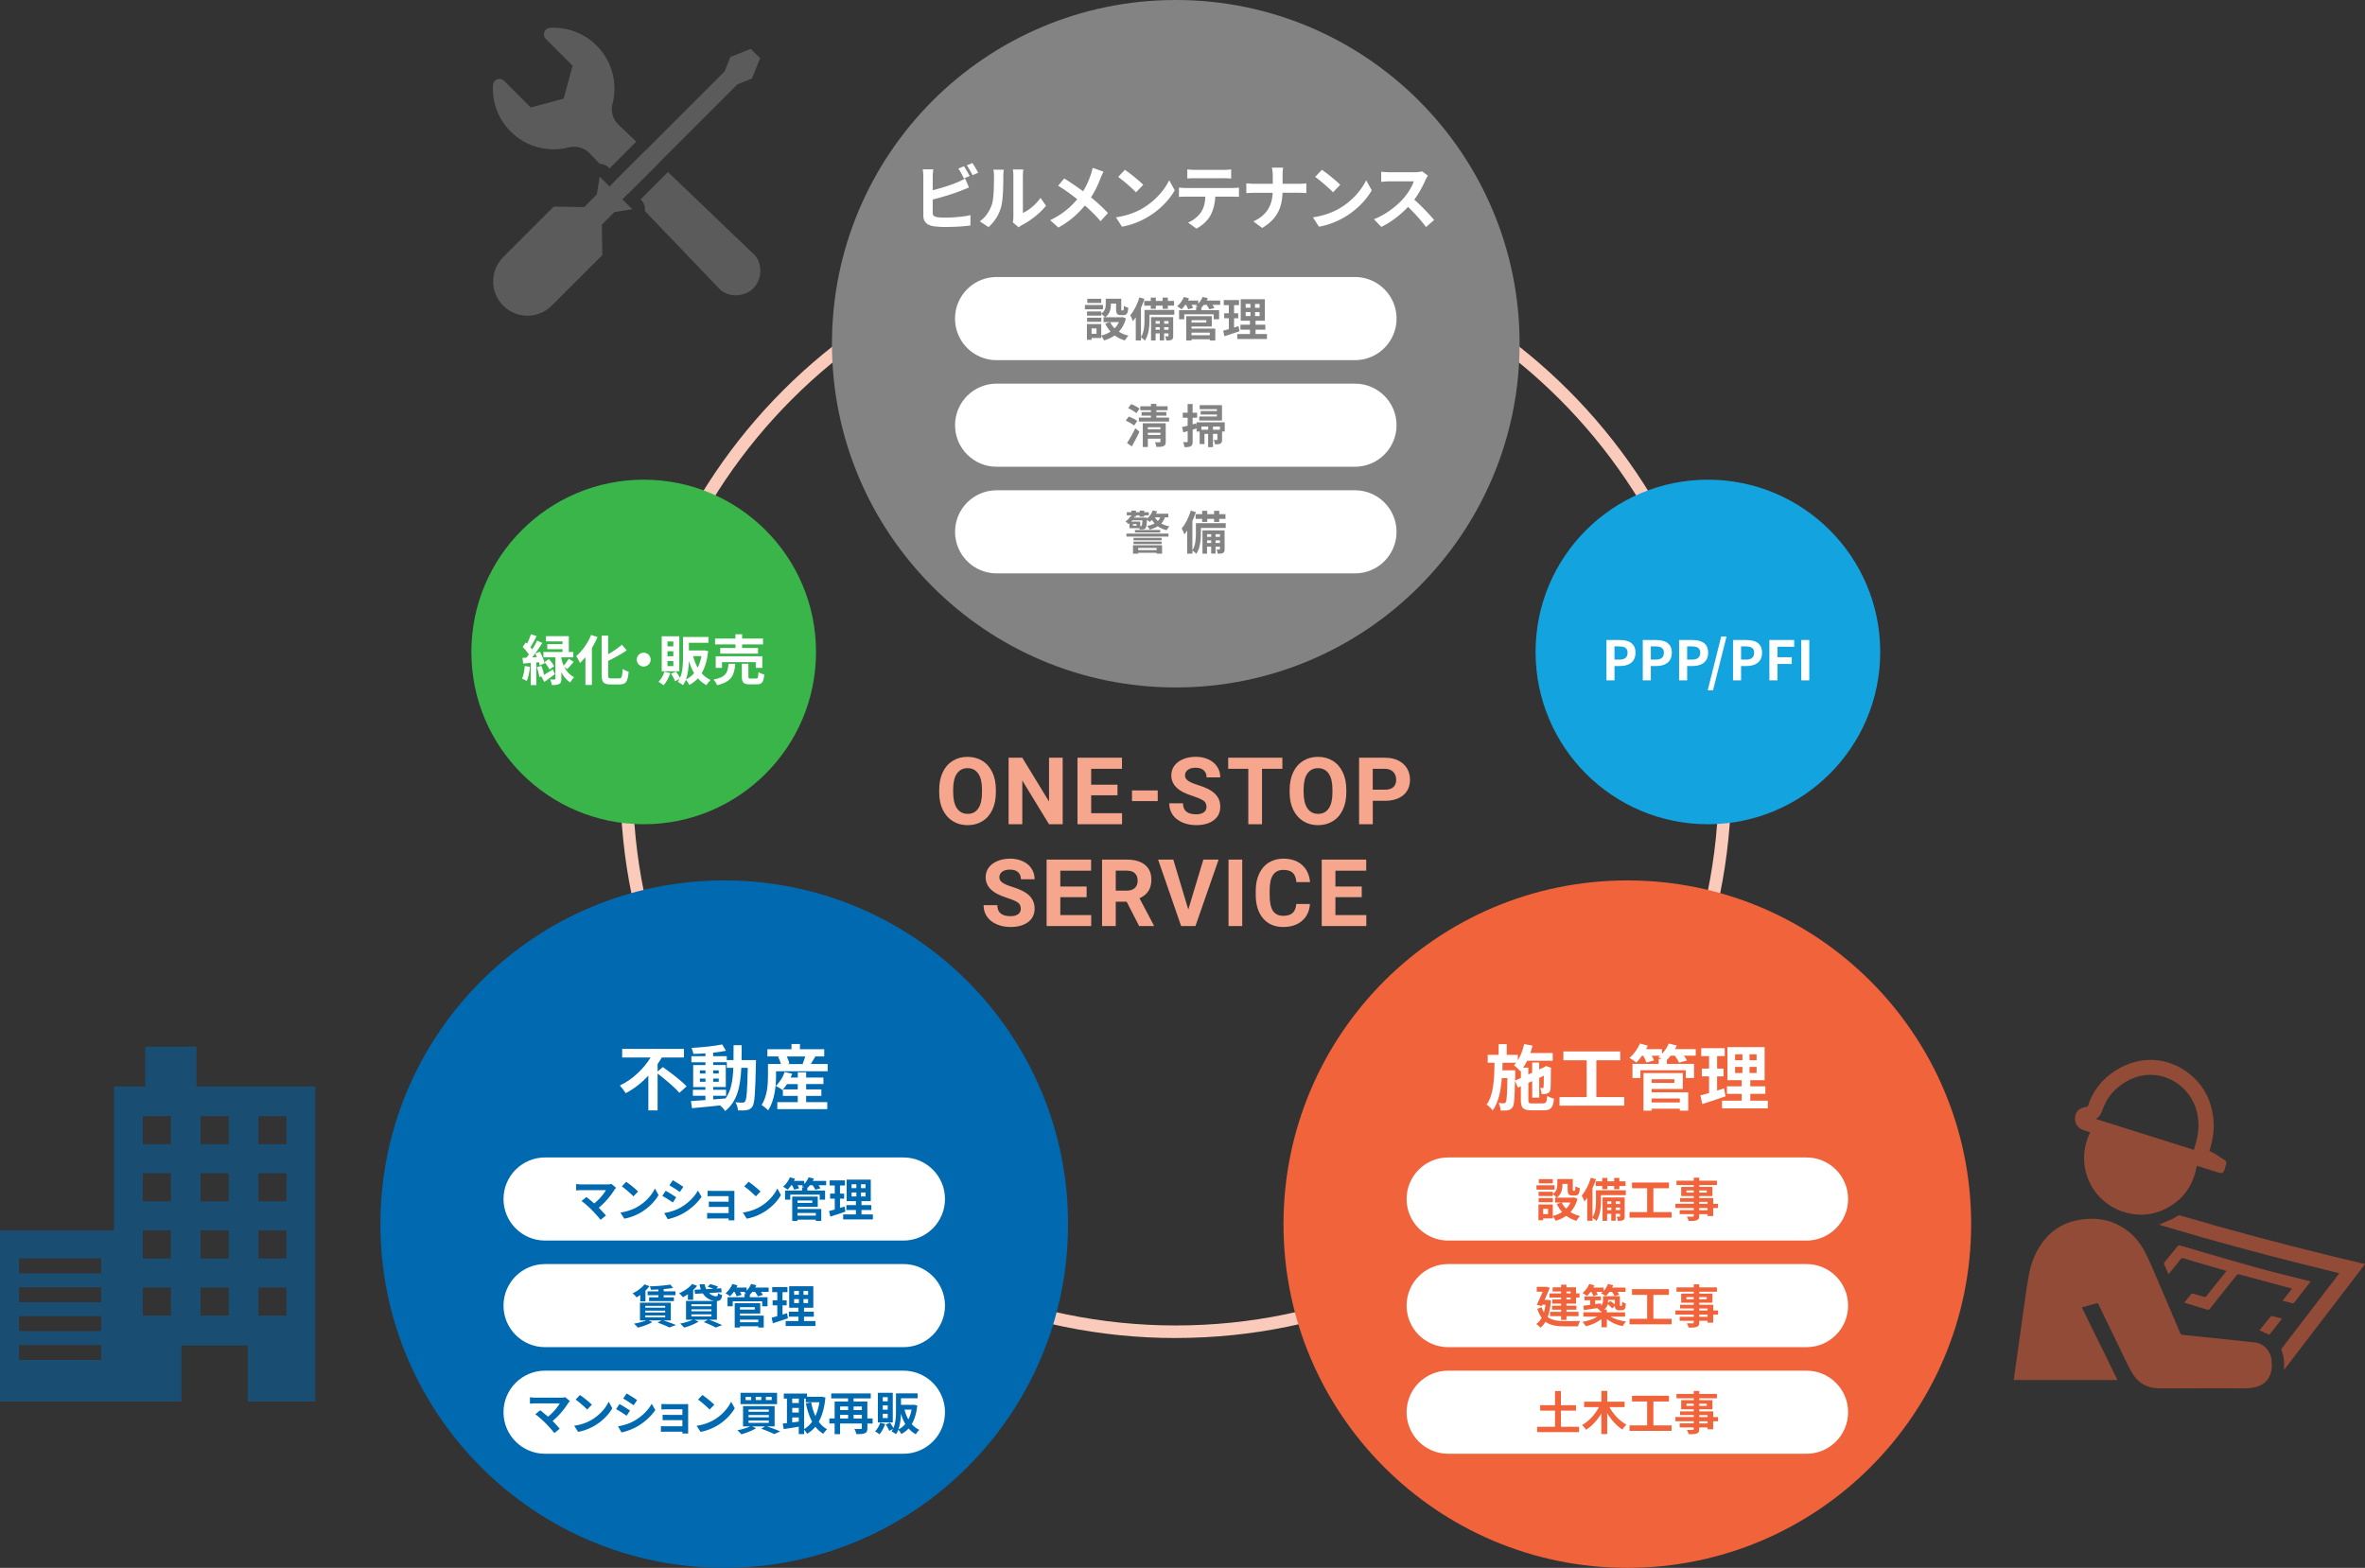 <svg id="_レイヤー_1" xmlns="http://www.w3.org/2000/svg" viewBox="0 0 564.45 374.31"><rect x="0" y="0" width="564.45" height="374.31" fill="#333333" stroke="none"/><defs><style>.cls-2{opacity:.5}.cls-10,.cls-6,.cls-8,.cls-9{stroke-width:0}.cls-10{fill:#0069b0}.cls-6{fill:#838383}.cls-8{fill:#fff}.cls-9{fill:#f1633a}</style></defs><path d="M280.62 319.44c-73.1 0-132.57-59.47-132.57-132.57S207.52 54.29 280.62 54.29s132.57 59.47 132.57 132.57-59.47 132.57-132.57 132.57zm0-262.14c-71.45 0-129.57 58.13-129.57 129.57s58.13 129.57 129.57 129.57 129.57-58.12 129.57-129.57S352.07 57.3 280.62 57.3z" fill="#facabb" stroke-width="0"/><path d="M237.68 189.2c0 1.56-.28 2.93-.83 4.11-.55 1.18-1.34 2.09-2.37 2.73s-2.21.96-3.54.96-2.49-.32-3.52-.95c-1.03-.63-1.83-1.54-2.4-2.71-.57-1.17-.85-2.52-.86-4.05v-.78c0-1.56.28-2.94.84-4.13.56-1.19 1.36-2.1 2.39-2.74 1.03-.64 2.2-.95 3.53-.95s2.5.32 3.53.95c1.03.64 1.82 1.55 2.39 2.74.56 1.19.84 2.56.84 4.12v.71zm-3.31-.72c0-1.66-.3-2.93-.89-3.79-.6-.86-1.45-1.3-2.55-1.3s-1.94.43-2.54 1.28c-.6.85-.9 2.11-.9 3.75v.77c0 1.62.3 2.88.89 3.77.6.89 1.45 1.34 2.57 1.34s1.94-.43 2.53-1.29c.59-.86.89-2.12.89-3.77v-.77zm19.26 8.29h-3.27l-6.37-10.44v10.44h-3.27V180.9h3.27l6.38 10.46V180.9h3.26v15.87zm13.08-6.9h-6.28v4.27h7.37v2.63h-10.64V180.9h10.62v2.65h-7.35v3.78h6.28v2.54zm9.6 1.38h-6.14v-2.54h6.14v2.54zm11.63 1.36c0-.62-.22-1.09-.65-1.42-.44-.33-1.22-.68-2.35-1.05-1.13-.37-2.03-.73-2.69-1.08-1.8-.97-2.7-2.29-2.7-3.94 0-.86.24-1.62.72-2.29.48-.67 1.18-1.2 2.08-1.58.91-.38 1.92-.57 3.05-.57s2.14.21 3.03.62c.89.41 1.58.99 2.07 1.74.49.75.74 1.6.74 2.55h-3.27c0-.73-.23-1.29-.69-1.7s-1.1-.6-1.93-.6-1.42.17-1.86.51-.67.78-.67 1.33c0 .52.26.95.78 1.3.52.35 1.28.68 2.29.98 1.86.56 3.22 1.25 4.07 2.08.85.83 1.28 1.86 1.28 3.1 0 1.37-.52 2.45-1.56 3.23-1.04.78-2.44 1.17-4.2 1.17-1.22 0-2.33-.22-3.34-.67s-1.77-1.06-2.29-1.84c-.53-.78-.79-1.68-.79-2.7h3.28c0 1.75 1.05 2.63 3.14 2.63.78 0 1.38-.16 1.82-.47.44-.32.65-.76.65-1.32zm18.12-9.06h-4.86v13.22h-3.27v-13.22h-4.8v-2.65h12.93v2.65zm15.26 5.65c0 1.56-.28 2.93-.83 4.11-.55 1.18-1.34 2.09-2.37 2.73s-2.21.96-3.54.96-2.49-.32-3.52-.95c-1.03-.63-1.83-1.54-2.4-2.71-.57-1.17-.85-2.52-.86-4.05v-.78c0-1.56.28-2.94.84-4.13.56-1.19 1.36-2.1 2.39-2.74 1.03-.64 2.2-.95 3.53-.95s2.5.32 3.53.95c1.03.64 1.82 1.55 2.39 2.74.56 1.19.84 2.56.84 4.12v.71zm-3.31-.72c0-1.66-.3-2.93-.89-3.79-.6-.86-1.45-1.3-2.55-1.3s-1.94.43-2.54 1.28c-.6.85-.9 2.11-.9 3.75v.77c0 1.62.3 2.88.89 3.77.6.89 1.45 1.34 2.57 1.34s1.94-.43 2.53-1.29c.59-.86.89-2.12.89-3.77v-.77zm9.63 2.7v5.59h-3.27V180.9h6.19c1.19 0 2.24.22 3.14.65.91.44 1.6 1.06 2.09 1.86s.73 1.72.73 2.74c0 1.56-.53 2.78-1.6 3.68-1.07.9-2.54 1.35-4.42 1.35h-2.87zm0-2.65h2.92c.86 0 1.52-.2 1.98-.61s.68-.99.68-1.74-.23-1.41-.69-1.89c-.46-.48-1.09-.73-1.9-.74h-3v4.98zm-84.01 28.4c0-.62-.22-1.09-.65-1.42-.44-.33-1.22-.68-2.35-1.05-1.13-.37-2.03-.73-2.69-1.08-1.8-.97-2.7-2.29-2.7-3.94 0-.86.24-1.62.72-2.29.48-.67 1.18-1.2 2.08-1.58.91-.38 1.92-.57 3.05-.57s2.14.21 3.03.62c.89.41 1.58.99 2.07 1.74.49.75.74 1.6.74 2.55h-3.27c0-.73-.23-1.29-.69-1.7s-1.1-.6-1.93-.6-1.42.17-1.86.51-.67.78-.67 1.33c0 .52.26.95.78 1.3.52.35 1.28.68 2.29.98 1.86.56 3.22 1.25 4.07 2.08.85.83 1.28 1.86 1.28 3.1 0 1.37-.52 2.45-1.56 3.23-1.04.78-2.44 1.17-4.2 1.17-1.22 0-2.33-.22-3.34-.67s-1.77-1.06-2.29-1.84c-.53-.78-.79-1.68-.79-2.7h3.28c0 1.75 1.05 2.63 3.14 2.63.78 0 1.38-.16 1.82-.47.44-.32.65-.76.65-1.32zm15.71-2.74h-6.28v4.27h7.37v2.63h-10.64v-15.87h10.62v2.65h-7.35v3.78h6.28v2.54zm9.56 1.09h-2.61v5.81h-3.27v-15.87h5.9c1.88 0 3.32.42 4.34 1.25s1.53 2.02 1.53 3.54c0 1.08-.23 1.99-.7 2.71s-1.18 1.3-2.13 1.73l3.43 6.49v.15h-3.51l-2.98-5.81zm-2.61-2.65h2.64c.82 0 1.46-.21 1.91-.63s.68-.99.68-1.73-.21-1.34-.64-1.77-1.08-.64-1.96-.64h-2.63v4.76zm17.31 4.53l3.6-11.94h3.64l-5.53 15.87h-3.41l-5.5-15.87h3.63l3.58 11.94zm12.88 3.93h-3.27v-15.87h3.27v15.87zm16.16-5.28c-.12 1.71-.75 3.05-1.89 4.03-1.14.98-2.64 1.47-4.5 1.47-2.04 0-3.64-.69-4.8-2.06-1.17-1.37-1.75-3.25-1.75-5.64v-.97c0-1.53.27-2.87.81-4.03.54-1.16 1.31-2.06 2.31-2.68s2.16-.93 3.48-.93c1.83 0 3.31.49 4.43 1.47 1.12.98 1.77 2.36 1.94 4.13h-3.27c-.08-1.02-.37-1.77-.86-2.23-.49-.46-1.24-.69-2.24-.69-1.09 0-1.91.39-2.45 1.17-.54.78-.82 1.99-.83 3.64v1.2c0 1.71.26 2.97.78 3.76s1.34 1.19 2.46 1.19c1.01 0 1.76-.23 2.26-.69.5-.46.78-1.18.86-2.14h3.27zm12.36-1.62h-6.28v4.27h7.37v2.63h-10.64v-15.87h10.62v2.65h-7.35v3.78H325v2.54z" fill="#f7a68e" stroke-width="0"/><circle cx="153.63" cy="155.65" r="41.13" fill="#39b54a" stroke-width="0"/><path class="cls-8" d="M126.49 159.22c-.12 1.24-.4 2.52-.77 3.35-.26-.18-.82-.43-1.13-.55.38-.77.56-1.92.66-3.02l1.24.21zm1.51-1.05v5.38h-1.33v-5.28l-1.81.14-.16-1.34.94-.05c.2-.23.39-.49.58-.77-.36-.58-.96-1.29-1.48-1.82l.75-1.04c.09.09.2.18.3.27.36-.71.73-1.59.94-2.25l1.34.47c-.46.9-.99 1.92-1.47 2.65.16.17.3.35.42.51.46-.73.87-1.47 1.17-2.11l1.26.58c-.71 1.09-1.6 2.38-2.42 3.42l1.13-.06c-.13-.29-.27-.57-.42-.83l1.09-.46c.51.88 1 2.03 1.16 2.76l-1.16.53c-.04-.22-.12-.48-.19-.77l-.65.05zm4.43 2.79c-.83.64-1.73 1.3-2.5 1.85l-.74-1.3.18-.1-.66.22c-.06-.64-.31-1.6-.6-2.34l1.08-.32c.3.68.55 1.55.65 2.17.62-.38 1.37-.86 2.11-1.33l.48 1.16zm2.24-1.73c.51 1 1.25 1.91 2.37 2.44-.3.27-.74.86-.94 1.25-.95-.58-1.64-1.5-2.12-2.44v1.57c0 .68-.1 1.03-.53 1.25-.42.22-.96.25-1.75.25-.04-.4-.21-.95-.38-1.34.43.03.9.03 1.04.01.14 0 .19-.04.19-.18v-5.1h-2.85v-1.29h4.56v-.66h-3.64v-1.21h3.64v-.66h-3.95v-1.25h5.45v3.78h1.08v1.29h-2.86v.27c.12.56.3 1.16.56 1.73.4-.47.91-1.17 1.2-1.69l1.17.77c-.51.62-1.09 1.27-1.52 1.72l-.71-.51zm-3.54.6c-.21-.49-.73-1.24-1.17-1.78l1.04-.69c.49.49 1.01 1.21 1.26 1.7l-1.13.77zm11.49-7.74c-.38.88-.83 1.77-1.35 2.63v8.81h-1.55v-6.63c-.42.51-.86.97-1.29 1.38-.17-.39-.61-1.25-.9-1.64 1.4-1.18 2.77-3.09 3.55-5.06l1.53.51zm5.16 9.87c.62 0 .73-.44.83-2.27.36.27 1.01.57 1.43.66-.18 2.24-.58 3.05-2.12 3.05h-2.22c-1.64 0-2.11-.52-2.11-2.35v-9.3h1.56v4.45c1.22-.7 2.42-1.53 3.28-2.28l1.14 1.35c-1.29.91-2.9 1.78-4.42 2.51v3.28c0 .77.09.9.71.9h1.91zm5.85-6.14c.91 0 1.66.75 1.66 1.66s-.75 1.66-1.66 1.66-1.66-.75-1.66-1.66.75-1.66 1.66-1.66zm6.36 4.87c-.36 1.09-.98 2.21-1.61 2.91-.29-.25-.87-.64-1.21-.83.61-.6 1.13-1.51 1.4-2.41l1.42.33zm2.14-.43h-4.2v-8.35h4.2v8.35zm-1.43-7.12h-1.39v1.18h1.39v-1.18zm0 2.33h-1.39v1.21h1.39v-1.21zm0 2.35h-1.39v1.21h1.39v-1.21zm8.32-2.34c-.25 2.2-.77 3.93-1.56 5.26.6.68 1.31 1.22 2.15 1.6-.34.29-.79.84-1 1.24-.79-.42-1.47-.98-2.04-1.63-.58.64-1.27 1.16-2.05 1.57-.18-.36-.52-.9-.83-1.21-.18.46-.4.9-.68 1.27-.26-.23-.88-.64-1.24-.79.16-.22.29-.44.4-.68l-1.05.51c-.17-.48-.6-1.24-.98-1.79l1.2-.51c.35.46.73 1.07.96 1.52.65-1.51.71-3.38.71-4.89v-4.88h6.08v1.39h-4.67v1.83h3.43l.25-.03.91.2zm-3.37 5.23c-.51-.86-.91-1.83-1.24-2.9-.04 1.42-.19 3.03-.7 4.41.74-.35 1.39-.86 1.94-1.51zm-.22-4.06c.26 1 .61 1.94 1.08 2.76.4-.79.71-1.72.91-2.76h-1.99zm10.05 1.83c-.21 2.61-.78 4.26-4.33 5.11-.14-.4-.53-1.01-.85-1.34 3.08-.6 3.41-1.77 3.56-3.77h1.61zm.04-4.63h-4.86v-1.4h4.86v-1.03h1.6v1.03h4.99v1.4h-4.99v.84h3.8v1.35h-9.02v-1.35h3.63v-.84zm4.86 5.6v-1.38h-8.06v1.38h-1.5v-2.77h11.12v2.77h-1.56zm.08 2.55c.43 0 .51-.22.56-1.55.31.25.97.48 1.39.58-.17 1.87-.57 2.35-1.79 2.35h-1.68c-1.51 0-1.88-.44-1.88-1.83v-3.08h1.56v3.05c0 .42.08.47.55.47h1.3z"/><circle cx="407.62" cy="155.65" r="41.13" fill="#13a3df" stroke-width="0"/><path class="cls-8" d="M383.41 152.8h3.16c2.13 0 3.77.74 3.77 3.02s-1.65 3.19-3.72 3.19h-1.29v3.42h-1.92v-9.62zm3.08 4.68c1.33 0 1.96-.56 1.96-1.66s-.7-1.5-2.03-1.5h-1.09v3.16h1.16zm5.59-4.68h3.16c2.13 0 3.77.74 3.77 3.02s-1.65 3.19-3.72 3.19H394v3.42h-1.92v-9.62zm3.08 4.68c1.33 0 1.96-.56 1.96-1.66s-.7-1.5-2.03-1.5H394v3.16h1.16zm5.59-4.68h3.16c2.13 0 3.77.74 3.77 3.02s-1.65 3.19-3.72 3.19h-1.29v3.42h-1.92v-9.62zm3.08 4.68c1.33 0 1.96-.56 1.96-1.66s-.7-1.5-2.03-1.5h-1.09v3.16h1.16zm6.97-5.52h1.27l-3.22 12.83h-1.27l3.22-12.83zm2.82.84h3.16c2.13 0 3.77.74 3.77 3.02s-1.65 3.19-3.72 3.19h-1.29v3.42h-1.92v-9.62zm3.08 4.68c1.33 0 1.96-.56 1.96-1.66s-.7-1.5-2.03-1.5h-1.09v3.16h1.16zm5.59-4.68h5.93v1.6h-4v2.51h3.42v1.61h-3.42v3.9h-1.92v-9.62zm7.61 0h1.92v9.62h-1.92v-9.62z"/><circle class="cls-6" cx="280.62" cy="82.06" r="82.06"/><path class="cls-8" d="M222.61 50.78c0 .73.34.92 1.11 1.07.51.07 1.21.1 1.97.1 1.77 0 4.52-.22 5.92-.6v2.48c-1.6.24-4.18.36-6.05.36-1.11 0-2.12-.08-2.86-.2-1.48-.25-2.33-1.07-2.33-2.53V42.2c0-.37-.05-1.24-.14-1.77h2.52c-.08.53-.14 1.29-.14 1.77v3.21c2.01-.49 4.37-1.24 5.88-1.89.61-.24 1.19-.51 1.85-.92l.92 2.16c-.66.27-1.43.59-1.99.8-1.72.68-4.45 1.53-6.66 2.07v3.15zm7.45-8.18c-.34-.7-.87-1.7-1.33-2.35l1.34-.56c.42.63 1.04 1.7 1.36 2.33l-1.38.58zm2.02-3.67c.46.63 1.07 1.72 1.38 2.31l-1.34.58c-.36-.71-.9-1.7-1.38-2.35l1.34-.54zm1.77 13.91c1.5-1.05 2.41-2.62 2.89-4.06.48-1.46.49-4.68.49-6.73 0-.68-.05-1.14-.15-1.55h2.5c-.02.07-.12.83-.12 1.53 0 2.01-.05 5.59-.51 7.31a9.796 9.796 0 01-3.03 4.88l-2.07-1.38zm7.87.25c.07-.32.14-.8.14-1.26v-9.91c0-.76-.12-1.41-.14-1.46h2.53c-.02.05-.12.71-.12 1.48v8.89c1.38-.59 3.06-1.94 4.2-3.59l1.31 1.87c-1.41 1.84-3.86 3.67-5.76 4.64-.36.19-.53.34-.75.51l-1.41-1.17zm21.66-12.1c-.22.37-.54 1.12-.7 1.51-.51 1.36-1.28 3.06-2.29 4.62 1.5 1.22 2.91 2.53 4.04 3.74l-1.75 1.95c-1.19-1.39-2.4-2.57-3.76-3.74-1.5 1.8-3.45 3.69-6.32 5.25l-1.96-1.75c2.77-1.34 4.79-2.99 6.46-5.01-1.21-.95-2.82-2.18-4.56-3.21L254 42.6c1.36.85 3.11 2.04 4.49 3.06.87-1.36 1.41-2.7 1.87-4.03.15-.43.32-1.12.41-1.56l2.6.92zm9.47 8.65c2.89-1.72 5.12-4.32 6.19-6.61l1.33 2.4c-1.29 2.29-3.55 4.64-6.29 6.29-1.72 1.04-3.91 1.99-6.31 2.4l-1.43-2.24c2.65-.37 4.86-1.24 6.51-2.23zm0-5.51l-1.73 1.78c-.88-.95-3.01-2.8-4.25-3.67l1.6-1.7c1.19.8 3.4 2.57 4.39 3.59zm21.3.75c.36 0 1.09-.03 1.55-.1v2.21c-.43-.03-1.07-.05-1.55-.05h-4.1c-.1 1.75-.48 3.18-1.09 4.37-.59 1.17-1.9 2.5-3.42 3.26l-1.99-1.44c1.21-.46 2.4-1.45 3.08-2.43.7-1.05.99-2.33 1.05-3.76h-4.67c-.49 0-1.16.03-1.63.07v-2.23c.51.05 1.1.1 1.63.1h11.13zm-8.96-2.33c-.6 0-1.31.03-1.82.07v-2.19c.54.08 1.24.12 1.8.12H292c.58 0 1.26-.03 1.84-.12v2.19c-.59-.03-1.24-.07-1.84-.07h-6.82zm24.74 1.33c.78 0 1.5-.07 1.85-.1v2.31c-.36-.02-1.19-.07-1.87-.07h-3.82c-.1 3.42-1.17 6.2-4.84 8.4l-2.11-1.56c3.33-1.51 4.47-3.96 4.61-6.83h-4.33c-.75 0-1.43.05-1.96.08v-2.35c.51.05 1.21.12 1.89.12h4.42v-1.87c0-.58-.07-1.46-.22-1.99h2.7c-.1.53-.14 1.48-.14 2.01v1.85h3.83zm9.94 5.76c2.89-1.72 5.12-4.32 6.19-6.61l1.33 2.4c-1.29 2.29-3.55 4.64-6.29 6.29-1.72 1.04-3.91 1.99-6.31 2.4l-1.43-2.24c2.65-.37 4.86-1.24 6.51-2.23zm0-5.51l-1.73 1.78c-.88-.95-3.01-2.8-4.25-3.67l1.6-1.7c1.19.8 3.4 2.57 4.39 3.59zm20.93-2.19c-.14.19-.44.71-.59 1.05-.58 1.33-1.53 3.15-2.67 4.67 1.68 1.46 3.74 3.64 4.74 4.86l-1.94 1.68c-1.11-1.53-2.69-3.26-4.28-4.81-1.8 1.9-4.06 3.67-6.39 4.78l-1.75-1.84c2.74-1.04 5.37-3.09 6.97-4.88 1.12-1.27 2.16-2.96 2.53-4.16h-5.76c-.71 0-1.65.1-2.01.12V41c.46.07 1.5.12 2.01.12h5.98c.75 0 1.43-.1 1.77-.22l1.39 1.04zm-17.41 44.04h-85.53c-5.48 0-9.92-4.44-9.92-9.92s4.44-9.92 9.92-9.92h85.53c5.48 0 9.92 4.44 9.92 9.92s-4.44 9.92-9.92 9.92z"/><path class="cls-6" d="M263.25 73.84h-4.31V72.8h4.31v1.04zm5.5 2.14c-.35 1.33-.94 2.38-1.7 3.21.65.42 1.42.74 2.27.95-.29.28-.66.79-.85 1.14-.93-.28-1.73-.68-2.43-1.2-.74.52-1.59.92-2.53 1.2-.13-.32-.44-.84-.68-1.14v.56h-2.31v.43h-1.11v-3.76h3.42v2.75c.83-.21 1.58-.52 2.23-.95-.51-.55-.93-1.19-1.27-1.91l1.12-.36h-1.53v-1.18h.38c-.19-.22-.65-.62-.92-.79v.42h-3.4v-1h3.4v.53c.95-.65 1.07-1.52 1.07-2.26v-1.31h3.7v2.47c0 .31.02.34.14.34h.28c.14 0 .19-.14.2-1.1.24.19.75.38 1.07.46-.11 1.37-.4 1.75-1.14 1.75h-.64c-.88 0-1.14-.34-1.14-1.43v-1.33h-1.24v.19c0 1.04-.22 2.29-1.37 3.08h3.88l.22-.05.86.32zm-5.9.85h-3.4v-.98h3.4v.98zm-.02-4.51h-3.33v-.99h3.33v.99zm-1.13 6.09h-1.17v1.27h1.17v-1.27zm3.25-1.51c.26.55.63 1.05 1.07 1.49.43-.43.77-.93 1.04-1.49h-2.11zm15.32-1.76h-5.92v1.3c0 1.43-.17 3.54-1.1 4.88-.19-.22-.67-.64-.93-.79v.75h-1.25v-5.52c-.22.33-.45.64-.68.91-.1-.31-.42-1.07-.63-1.41.88-1.03 1.7-2.64 2.18-4.26l1.21.36c-.23.71-.52 1.43-.84 2.14v6.98c.77-1.18.84-2.85.84-4.06V74h7.12v1.14zm-5.62-3.29v-.8h1.21v.8h1.63v-.8h1.24v.8h1.48v1.13h-1.48v.74h-1.24v-.74h-1.63v.74h-1.21v-.74h-1.56v-1.13h1.56zm5.36 8.32c0 .5-.07.76-.38.94-.3.17-.7.19-1.27.18-.02-.3-.15-.71-.29-.99.31.01.58.01.7 0 .1 0 .12-.02.12-.13v-.57h-1.05v1.66h-1.04V79.6h-.99v1.68h-1.09v-5.57H280v4.48zm-4.19-3.53v.63h.99v-.63h-.99zm.99 2.08v-.61h-.99v.61h.99zm1.04-2.08v.63h1.05v-.63h-1.05zm1.05 2.08v-.61h-1.05v.61h1.05zm12.31-5.94h-1.82c.19.26.36.53.46.74l-1.21.34c-.12-.29-.4-.72-.66-1.08h-.64c-.2.25-.4.47-.61.67v.6h4.23v2.18h-1.28v-1.2h-7.03v1.2h-1.24v-2.18h4.06v-.77h.49c-.2-.11-.41-.21-.55-.28.09-.07.19-.14.28-.22h-1.29c.15.26.29.53.36.73l-1.18.33c-.09-.28-.29-.7-.5-1.06h-.19c-.29.41-.6.77-.88 1.06-.25-.21-.77-.56-1.07-.71.66-.55 1.29-1.4 1.62-2.24l1.22.33c-.08.18-.17.35-.25.53h2.45v.74c.44-.45.82-1.03 1.05-1.6l1.25.3c-.08.19-.17.38-.26.56h3.2v1.03zm-6.83 5.67h5.67v2.85h-1.3V81h-4.37v.3h-1.26v-5.81h6.09v2.46h-4.83v.51zm0-2.02V77h3.53v-.57h-3.53zm0 2.98v.62h4.37v-.62h-4.37zm11.45-.33c-1.21.43-2.54.85-3.6 1.19l-.3-1.33c.39-.1.84-.22 1.35-.36v-2.59h-1.11v-1.2h1.11v-1.94h-1.21v-1.22h3.64v1.22h-1.18v1.94h.99v1.2h-.99v2.21c.36-.11.73-.22 1.08-.34l.22 1.24zm6.55.67v1.19h-7.09v-1.19h3.04V78.7h-2.28v-1.18h2.28v-.95h-2.21v-5.13h5.76v5.13h-2.22v.95H302v1.18h-2.34v1.05h2.71zm-5.08-6.28h1.14v-.92h-1.14v.92zm0 1.99h1.14v-.95h-1.14v.95zm3.33-2.9h-1.09v.92h1.09v-.92zm0 1.95h-1.09v.95h1.09v-.95z"/><path class="cls-8" d="M323.39 111.43h-85.53c-5.48 0-9.92-4.44-9.92-9.92s4.44-9.92 9.92-9.92h85.53c5.48 0 9.92 4.44 9.92 9.92s-4.44 9.92-9.92 9.92z"/><path class="cls-6" d="M270.67 101.59c-.42-.38-1.29-.86-1.99-1.16l.7-.98c.68.24 1.6.67 2.04 1.05l-.75 1.09zm-1.68 4.17c.55-.84 1.35-2.23 1.97-3.52l.99.82a50.58 50.58 0 01-1.82 3.52l-1.15-.82zm2.21-7.12c-.4-.39-1.26-.89-1.95-1.19l.72-.98c.67.26 1.55.73 2 1.09l-.76 1.08zm7.82 1.05v.94h-7.21v-.94h2.88v-.45h-2.24v-.88h2.24v-.42h-2.54V97h2.54v-.57h1.3V97h2.68v.94h-2.68v.42h2.38v.88h-2.38v.45h3.03zm-.8 5.73c0 .58-.11.89-.52 1.07-.39.19-.94.2-1.7.2-.04-.33-.21-.82-.35-1.11.45.01.97.01 1.11 0 .14 0 .2-.03.2-.17v-.68h-3v1.99h-1.21v-5.67h5.47v4.38zm-4.26-3.42v.49h3V102h-3zm3 1.85v-.53h-3v.53h3zm15.37-.83h-.66v1.92c0 .49-.07.78-.4.95-.32.19-.74.18-1.3.18-.03-.31-.17-.74-.3-1.03.33.01.63.01.74.01.11-.01.14-.03.14-.13v-1.33h-1.05v3.16h-1.16v-3.16h-.87v2.42h-1.15v-2.98h-.73v-.74c-.31.1-.63.19-.94.29v2.78c0 .61-.1.94-.43 1.15-.34.21-.81.25-1.53.24-.03-.32-.18-.86-.32-1.21.39.02.77.02.9.01.13 0 .19-.04.19-.19v-2.44c-.36.11-.73.21-1.05.3l-.29-1.26c.38-.08.84-.2 1.33-.33v-1.9h-1.16v-1.2h1.16v-2.07h1.19v2.07h1.08v1.2h-1.08v1.58l.84-.23.1.72v-.98h6.73v2.22zm-.68-2.63h-5.43v-.96h4.21v-.46h-3.88v-.85h3.88v-.44h-4.1v-.95h5.32v3.66zm-3.3 2.2v-.75h-1.61v.75h1.61zm2.81-.75h-1.66v.75h1.66v-.75z"/><path class="cls-8" d="M323.39 136.89h-85.53c-5.48 0-9.92-4.44-9.92-9.92s4.44-9.92 9.92-9.92h85.53c5.48 0 9.92 4.44 9.92 9.92s-4.44 9.92-9.92 9.92z"/><path class="cls-6" d="M278.03 123.52c-.2.58-.5 1.06-.88 1.46.56.32 1.22.55 1.96.68-.23.22-.52.63-.67.92-.82-.2-1.52-.51-2.12-.94-.54.34-1.19.6-1.91.79-.11-.21-.42-.65-.62-.85.67-.14 1.28-.33 1.78-.61-.24-.25-.45-.54-.64-.84-.17.18-.34.34-.52.49-.14-.14-.42-.38-.66-.53-.07 1.24-.17 1.79-.35 2.03-.15.18-.35.25-.57.26-.2.03-.52.04-.84.03-.01-.09-.02-.2-.06-.31h-2.36v-1.19c-.09.08-.18.14-.28.21-.14-.21-.45-.52-.66-.65.56-.35.95-.79 1.17-1.24l.24.04v-.24h-1.11v-.75h1.11v-.38h1.09v.38h.86v-.38h1.1v.38h1.08v.75h-1.08v.33h-1.1v-.33h-.86v.33h-.53l.13.02c-.03.07-.05.12-.09.19h3.13s0 .12-.01.24c.62-.52 1.1-1.21 1.36-1.96l1.03.23c-.07.19-.14.38-.23.56h2.92v.86h-.82zm-9.18 3.87h10.03v.72h-10.03v-.72zm3.39-1.77c.1 0 .17-.02.23-.1.09-.11.14-.45.2-1.29h-2.43c-.08.1-.15.2-.24.29h2.13v1.1h.11zm-.97-.51h-.87v.39h.87v-.39zm-.86 5.06h6.94v2.01h-1.3v-.2h-4.4v.2h-1.24v-2.01zm6.82-1.18h-6.7v-.58h6.7v.58zm-6.7.3h6.7v.6h-6.7v-.6zm6.37-2.77v.6h-6.03v-.6h6.03zm-5.25 4.3v.51h4.4v-.51h-4.4zm3.98-7.31c.18.33.42.62.72.88.24-.25.44-.54.57-.88h-1.29zm16.91 2.53h-5.92v1.3c0 1.43-.17 3.54-1.1 4.88-.19-.22-.67-.64-.93-.79v.75h-1.25v-5.52c-.22.33-.45.64-.68.91-.1-.31-.42-1.07-.63-1.41.88-1.03 1.7-2.64 2.18-4.26l1.21.36c-.23.71-.52 1.43-.84 2.14v6.98c.77-1.18.84-2.85.84-4.06v-2.42h7.12v1.14zm-5.62-3.29v-.8h1.21v.8h1.63v-.8H291v.8h1.48v1.13H291v.74h-1.24v-.74h-1.63v.74h-1.21v-.74h-1.56v-1.13h1.56zm5.36 8.32c0 .5-.07.76-.38.94-.3.17-.7.19-1.27.18-.02-.3-.15-.71-.29-.99.31.01.58.01.7 0 .1 0 .12-.02.12-.13v-.57h-1.05v1.66h-1.04v-1.66h-.99v1.68h-1.09v-5.57h5.28v4.48zm-4.19-3.53v.63h.99v-.63h-.99zm.99 2.08v-.61h-.99v.61h.99zm1.04-2.08v.63h1.05v-.63h-1.05zm1.05 2.08v-.61h-1.05v.61h1.05z"/><circle class="cls-10" cx="172.85" cy="292.25" r="82.06"/><path class="cls-8" d="M158.21 254.75c1.82 1.31 4.44 3.26 5.66 4.61l-1.72 1.55c-1.05-1.26-3.37-3.2-5.2-4.61v8.8h-2.21v-8.29c-1.55 1.65-3.37 3.13-5.41 4.18-.32-.54-.95-1.38-1.39-1.84 3.09-1.44 5.75-4.08 7.33-6.68h-6.78v-2.07h14.74v2.07h-5.29c-.29.53-.63 1.05-.99 1.56v1.77l1.26-1.05zm22.22-1.67s-.02.66-.02.9c-.15 6.95-.29 9.42-.83 10.2-.39.56-.78.73-1.34.85-.51.1-1.29.08-2.11.07-.03-.56-.26-1.38-.6-1.94.75.07 1.39.08 1.72.08.25 0 .42-.07.58-.29.36-.46.53-2.53.63-8.02h-1.53c-.22 4.56-1 8.06-3.86 10.32-.25-.41-.75-.97-1.19-1.34-2.45.25-4.9.51-6.73.66l-.24-1.7c.95-.07 2.14-.15 3.45-.24v-1.02h-2.99v-1.43h2.99v-.66h-2.92v-5.25h2.92v-.66h-3.35v-1.46h3.35v-.68c-.99.07-1.96.12-2.87.14-.07-.41-.25-1.04-.44-1.43 2.52-.14 5.46-.43 7.33-.83l.88 1.51c-.9.19-1.96.34-3.06.46v.83h3.26v.93h1.6c.02-1.12.02-2.29.02-3.55h1.94c0 1.24 0 2.43-.03 3.55h3.45zm-13.39 3.21h1.33v-.75h-1.33v.75zm1.33 1.97v-.76h-1.33v.76h1.33zm1.84 4.22c.97-.07 1.97-.15 2.96-.24 1.33-1.84 1.73-4.27 1.85-7.31h-1.55v-1.33h-3.26v.66h3.01v5.25h-3.01v.66h3.08v1.43h-3.08v.87zm1.33-6.19v-.75h-1.33v.75h1.33zm-1.33 1.21v.76h1.33v-.76h-1.33zm27.33-3.48v1.73h-12.32v1.02c0 2.38-.31 5.98-1.9 8.31-.31-.36-1.16-1.05-1.56-1.28 1.39-2.07 1.53-5.03 1.53-7.05v-2.74h3.08c-.14-.53-.37-1.17-.65-1.7l.37-.1h-2.94v-1.72h5.75v-1.24h2.02v1.24h5.8v1.72h-2.11c-.39.65-.76 1.29-1.09 1.8h4.03zm-5.15 9.11h5.05v1.67h-11.92v-1.67h4.88v-1.5h-3.55v-1.53l-.12.12c-.37-.31-1.14-.77-1.6-.97.94-.82 1.72-2.07 2.14-3.32l1.79.41c-.1.31-.24.61-.37.92h1.72V256h1.99v1.26h4.13v1.55h-4.13v1.27h3.64v1.55h-3.64v1.5zm-1.99-3.04v-1.27h-2.57c-.31.48-.65.92-.97 1.27h3.54zm-2.63-7.87c.29.56.53 1.21.63 1.67l-.51.14h3.99l-.31-.08c.22-.49.44-1.14.61-1.72h-4.42zm27.85 43.95h-85.53c-5.48 0-9.92-4.44-9.92-9.92s4.44-9.92 9.92-9.92h85.53c5.48 0 9.92 4.44 9.92 9.92s-4.44 9.92-9.92 9.92z"/><path class="cls-10" d="M147.05 283.56c-.15.18-.3.32-.38.46-.79 1.29-2.21 3.06-3.76 4.31.63.63 1.28 1.35 1.71 1.86l-1.29 1.03c-.46-.62-1.39-1.64-2.11-2.38-.64-.65-1.76-1.64-2.43-2.12l1.17-.94c.44.33 1.17.93 1.86 1.53 1.25-.99 2.28-2.27 2.8-3.18h-5.84c-.44 0-1.04.06-1.27.08v-1.54c.29.04.89.1 1.27.1h6.12c.42 0 .79-.04 1.03-.12l1.1.91zm5.24 4.47c1.88-1.11 3.32-2.8 4.02-4.29l.86 1.56c-.84 1.49-2.31 3.01-4.08 4.08-1.11.67-2.54 1.29-4.09 1.56l-.93-1.46c1.72-.24 3.16-.81 4.23-1.45zm0-3.57l-1.12 1.16c-.57-.62-1.95-1.82-2.76-2.38l1.04-1.1c.77.52 2.21 1.67 2.85 2.33zm9.11 1.38l-.81 1.24c-.63-.43-1.76-1.18-2.52-1.57l.81-1.22c.74.4 1.95 1.16 2.52 1.56zm.89 2.53c1.88-1.05 3.41-2.56 4.29-4.14l.85 1.5c-1.03 1.52-2.58 2.92-4.39 3.96-1.12.64-2.7 1.19-3.68 1.37l-.83-1.46c1.24-.21 2.56-.58 3.76-1.24zm.8-5.02l-.83 1.22c-.62-.43-1.76-1.18-2.49-1.59l.81-1.21c.73.41 1.94 1.18 2.51 1.58zm12.18 7.24c0 .18.01.55.01.75h-1.39c.01-.1.01-.28.01-.44h-4.18c-.31 0-.76.02-.95.03v-1.36c.19.02.56.04.96.04h4.17v-1.47h-3.52a37 37 0 00-1.2.02v-1.3c.29.02.78.03 1.2.03h3.52v-1.33h-3.64c-.41 0-1.1.02-1.37.04v-1.33c.29.03.96.05 1.37.05h4.17c.26 0 .67-.01.85-.02-.01.14-.01.51-.01.74v5.54zm6.24-2.56c1.88-1.11 3.32-2.8 4.02-4.29l.86 1.56c-.84 1.49-2.31 3.01-4.08 4.08-1.11.67-2.54 1.29-4.09 1.56l-.93-1.46c1.72-.24 3.16-.81 4.23-1.45zm0-3.57l-1.12 1.16c-.57-.62-1.95-1.82-2.76-2.38l1.04-1.1c.77.52 2.21 1.67 2.85 2.33zm15.66-1.5h-1.82c.19.26.36.53.46.74l-1.21.34c-.12-.29-.4-.72-.66-1.08h-.64c-.2.25-.4.47-.61.67v.6h4.23v2.18h-1.28v-1.2h-7.03v1.2h-1.24v-2.18h4.06v-.77h.49c-.2-.11-.41-.21-.55-.28.09-.07.19-.14.28-.22h-1.29c.15.26.29.53.36.73l-1.18.33c-.09-.28-.29-.7-.5-1.06h-.19c-.29.41-.6.77-.88 1.06-.25-.21-.77-.56-1.07-.71.66-.55 1.29-1.4 1.62-2.24l1.22.33c-.08.18-.17.35-.25.53h2.45v.74c.44-.45.82-1.03 1.05-1.6l1.25.3c-.08.19-.17.38-.26.56h3.2v1.03zm-6.83 5.67h5.67v2.85h-1.3v-.3h-4.37v.3h-1.26v-5.81h6.09v2.46h-4.83v.51zm0-2.02v.57h3.53v-.57h-3.53zm0 2.98v.62h4.37v-.62h-4.37zm11.44-.33c-1.21.43-2.54.85-3.6 1.19l-.3-1.33c.39-.1.84-.22 1.35-.36v-2.59h-1.11v-1.2h1.11v-1.94h-1.21v-1.22h3.64v1.22h-1.18v1.94h.99v1.2h-.99v2.21c.36-.11.73-.22 1.08-.34l.22 1.24zm6.55.67v1.19h-7.09v-1.19h3.04v-1.05H202v-1.18h2.28v-.95h-2.21v-5.13h5.76v5.13h-2.22v.95h2.34v1.18h-2.34v1.05h2.71zm-5.08-6.28h1.14v-.92h-1.14v.92zm0 1.99h1.14v-.95h-1.14v.95zm3.33-2.9h-1.09v.92h1.09v-.92zm0 1.95h-1.09v.95h1.09v-.95z"/><path class="cls-8" d="M215.62 321.62h-85.53c-5.48 0-9.92-4.44-9.92-9.92s4.44-9.92 9.92-9.92h85.53c5.48 0 9.92 4.44 9.92 9.92s-4.44 9.92-9.92 9.92z"/><path class="cls-10" d="M152.82 309.15c-.3.22-.6.42-.88.58-.21-.25-.66-.74-.95-.96 1.07-.5 2.18-1.3 2.83-2.15l1.19.44c-.28.36-.6.72-.96 1.06v2.57h-1.24v-1.54zm5.55 6.1c1.07.34 2.24.78 2.96 1.09l-1.58.58c-.62-.33-1.72-.79-2.82-1.16l.95-.52h-3.06l.87.4c-.92.54-2.32 1.04-3.44 1.31-.21-.25-.67-.72-.95-.94 1.03-.18 2.15-.45 2.92-.77h-1.48V311h7.36v4.24h-1.73zm-4.36-3.06h4.75v-.43h-4.75v.43zm0 1.15h4.75v-.44h-4.75v.44zm0 1.16h4.75v-.45h-4.75v.45zm3.13-6.65c-.62.03-1.22.04-1.8.06a3.27 3.27 0 00-.25-.81c1.71-.05 3.71-.2 4.89-.42l.66.8c-.65.12-1.42.21-2.24.28v.53h2.8v.92h-2.8v.51h2.44v.91h-5.92v-.91h2.23v-.51h-2.59v-.92h2.59v-.44zm7.05 1.12c-.4.28-.81.52-1.19.73-.21-.25-.65-.74-.93-.94 1.19-.52 2.42-1.33 3.12-2.23l1.19.45c-.27.34-.58.67-.94.99v2.34h-1.26v-1.35zm5.02 6.1c1.12.4 2.39.93 3.14 1.29l-1.52.58c-.63-.36-1.75-.88-2.87-1.3l.99-.57h-3.22l1 .44c-.92.6-2.33 1.14-3.44 1.44-.23-.25-.69-.73-.97-.96 1.07-.2 2.27-.55 3.03-.93h-1.62v-4.48h6.82c-1.11-.12-2.14-.77-2.82-1.8l-1.86.11-.1-.97 1.49-.09c-.13-.38-.23-.78-.29-1.22h1.22c.06.42.19.81.36 1.16l1.72-.1c-.42-.18-.94-.35-1.37-.46l.58-.63c.61.11 1.46.38 1.9.62l-.39.43 1.14-.07.1.95-3 .18c.52.5 1.15.78 1.74.78.29-.01.36-.19.42-.75.24.2.66.38.96.45-.14 1.1-.49 1.39-1.25 1.43v4.46h-1.91zm-4.2-3.22h4.79v-.47h-4.79v.47zm0 1.21h4.79v-.47h-4.79v.47zm0 1.22h4.79v-.49h-4.79v.49zm18.43-5.86h-1.82c.19.26.36.53.46.74l-1.21.34c-.12-.29-.4-.72-.66-1.08h-.64c-.2.25-.4.47-.61.67v.6h4.23v2.18h-1.28v-1.2h-7.03v1.2h-1.24v-2.18h4.06v-.77h.49c-.2-.11-.41-.21-.55-.28.09-.07.19-.14.28-.22h-1.29c.15.26.29.53.36.73l-1.18.33c-.09-.28-.29-.7-.5-1.06h-.19c-.29.41-.6.77-.88 1.06-.25-.21-.77-.56-1.07-.71.66-.55 1.29-1.4 1.62-2.24l1.22.33c-.08.18-.17.35-.25.53h2.45v.74c.44-.45.82-1.03 1.05-1.6l1.25.3c-.08.19-.17.38-.26.56h3.2v1.03zm-6.83 5.67h5.67v2.85h-1.3v-.3h-4.37v.3h-1.26v-5.81h6.09v2.46h-4.83v.51zm0-2.02v.57h3.53v-.57h-3.53zm0 2.98v.62h4.37v-.62h-4.37zm11.45-.33c-1.21.43-2.54.85-3.6 1.19l-.3-1.33c.39-.1.84-.22 1.35-.36v-2.59h-1.11v-1.2h1.11v-1.94h-1.21v-1.22h3.64v1.22h-1.18v1.94h.99v1.2h-.99v2.21c.36-.11.73-.22 1.08-.34l.22 1.24zm6.55.67v1.19h-7.09v-1.19h3.04v-1.05h-2.28v-1.18h2.28v-.95h-2.21v-5.13h5.76v5.13h-2.22v.95h2.34v1.18h-2.34v1.05h2.71zm-5.08-6.28h1.14v-.92h-1.14v.92zm0 1.99h1.14v-.95h-1.14v.95zm3.33-2.9h-1.09v.92h1.09v-.92zm0 1.95h-1.09v.95h1.09v-.95z"/><path class="cls-8" d="M215.62 347.07h-85.53c-5.48 0-9.92-4.44-9.92-9.92s4.44-9.92 9.92-9.92h85.53c5.48 0 9.92 4.44 9.92 9.92s-4.44 9.92-9.92 9.92z"/><path class="cls-10" d="M136.02 334.47c-.15.18-.3.32-.38.46-.79 1.29-2.21 3.06-3.76 4.31.63.63 1.28 1.35 1.71 1.86l-1.29 1.03c-.46-.62-1.39-1.64-2.11-2.38-.64-.65-1.76-1.64-2.43-2.12l1.17-.94c.44.33 1.17.93 1.86 1.53 1.25-.99 2.28-2.27 2.8-3.18h-5.84c-.44 0-1.04.06-1.27.08v-1.54c.29.04.89.1 1.27.1h6.12c.42 0 .79-.04 1.03-.12l1.1.91zm5.24 4.46c1.88-1.11 3.32-2.8 4.02-4.29l.86 1.56c-.84 1.49-2.31 3.01-4.08 4.08-1.11.67-2.54 1.29-4.09 1.56l-.93-1.46c1.72-.24 3.16-.81 4.23-1.45zm0-3.57l-1.12 1.16c-.57-.62-1.95-1.82-2.76-2.38l1.04-1.1c.77.52 2.21 1.67 2.85 2.33zm9.11 1.39l-.81 1.24c-.63-.43-1.76-1.18-2.52-1.57l.81-1.22c.74.4 1.95 1.16 2.52 1.56zm.89 2.53c1.88-1.05 3.41-2.56 4.29-4.14l.85 1.5c-1.03 1.52-2.58 2.92-4.39 3.96-1.12.64-2.7 1.19-3.68 1.37l-.83-1.46c1.24-.21 2.56-.58 3.76-1.24zm.8-5.02l-.83 1.22c-.62-.43-1.76-1.18-2.49-1.59l.81-1.21c.73.41 1.94 1.18 2.51 1.58zm12.18 7.23c0 .18.01.55.01.75h-1.39c.01-.1.01-.28.01-.44h-4.18c-.31 0-.76.02-.95.03v-1.36c.19.02.56.04.96.04h4.17v-1.47h-3.52a37 37 0 00-1.2.02v-1.3c.29.02.78.03 1.2.03h3.52v-1.33h-3.64c-.41 0-1.1.02-1.37.04v-1.33c.29.03.96.05 1.37.05h4.17c.26 0 .67-.01.85-.02-.01.14-.01.51-.01.74v5.54zm6.24-2.56c1.88-1.11 3.32-2.8 4.02-4.29l.86 1.56c-.84 1.49-2.31 3.01-4.08 4.08-1.11.67-2.54 1.29-4.09 1.56l-.93-1.46c1.72-.24 3.16-.81 4.23-1.45zm0-3.57l-1.12 1.16c-.57-.62-1.95-1.82-2.76-2.38l1.04-1.1c.77.52 2.21 1.67 2.85 2.33zm12.52 5.17c1.17.38 2.44.86 3.21 1.2l-1.42.65c-.68-.36-1.9-.87-3.1-1.28l.89-.57h-3.08l.96.43c-.93.61-2.37 1.14-3.52 1.46-.22-.26-.69-.74-.97-.96 1.08-.2 2.28-.55 3.07-.93h-1.7v-4.84h7.54v4.84H183zm2.46-5.3h-8.72v-2.71h8.72v2.71zm-6.18-1.73h-1.32v.76h1.32v-.76zm-.62 3.55h4.83v-.54h-4.83v.54zm0 1.32h4.83v-.55h-4.83v.55zm0 1.32h4.83v-.55h-4.83v.55zm3.04-6.2h-1.33v.76h1.33v-.76zm2.48 0h-1.39v.76h1.39v-.76zm12.82.16c-.23 2.4-.76 4.3-1.59 5.78.54.74 1.2 1.36 2 1.79-.3.24-.71.74-.91 1.08a6.836 6.836 0 01-1.9-1.69c-.56.68-1.21 1.24-1.96 1.69a5.3 5.3 0 00-.73-.96v1.04h-1.27v-1.77c-1.27.22-2.56.42-3.58.57l-.25-1.31c.3-.03.64-.07 1.01-.11v-5.86h-.75v-1.21h5.54v.78h3.3l.22-.03.86.21zm-7.92.25v1.05h1.57v-1.05h-1.57zm0 3.33h1.57v-1.1h-1.57v1.1zm0 2.37c.51-.07 1.04-.14 1.57-.21v-.99h-1.57v1.2zm2.84 1.56c.73-.41 1.37-1 1.91-1.75-.67-1.22-1.15-2.7-1.49-4.37l1.26-.25c.22 1.18.55 2.29 1.01 3.27.43-.95.76-2.05.95-3.29h-3.25v-.86h-.39v7.26zm16.36-1.3h-1.26v1.09c0 .66-.14 1.02-.61 1.21-.44.21-1.1.22-2.03.22-.07-.35-.27-.9-.45-1.24.61.03 1.31.02 1.51.02s.26-.05.26-.24v-1.07h-5.2v2.53h-1.3v-2.53h-1.26v-1.21h1.26v-4.05h3.21v-.73h-4.02v-1.2h9.43v1.2h-4.1v.73h3.29v4.05h1.26v1.21zm-7.77-4.08v.86h1.91v-.86h-1.91zm0 2.87h1.91v-.89h-1.91v.89zm3.22-2.87v.86h1.97v-.86h-1.97zm1.97 2.87v-.89h-1.97v.89h1.97zm5.56 1.3c-.31.93-.83 1.88-1.37 2.47-.24-.21-.74-.54-1.03-.71.52-.51.96-1.28 1.19-2.04l1.2.28zm1.82-.36h-3.56v-7.08h3.56v7.08zm-1.21-6.04h-1.18v1h1.18v-1zm0 1.97h-1.18v1.03h1.18v-1.03zm0 2h-1.18v1.03h1.18v-1.03zm7.06-1.99c-.21 1.86-.65 3.33-1.32 4.47.51.57 1.11 1.04 1.82 1.36-.29.24-.67.72-.85 1.05a5.99 5.99 0 01-1.73-1.38c-.5.54-1.08.98-1.74 1.33-.15-.31-.44-.76-.71-1.03-.15.39-.34.76-.57 1.08-.22-.2-.75-.54-1.05-.67.13-.19.24-.38.34-.57l-.89.43c-.14-.41-.51-1.05-.83-1.52l1.01-.43c.3.39.62.9.82 1.29.55-1.28.61-2.87.61-4.15v-4.14H219v1.18h-3.96v1.56h2.91l.21-.02.77.17zm-2.86 4.44c-.43-.73-.77-1.56-1.05-2.46-.03 1.2-.17 2.57-.6 3.74.63-.3 1.18-.73 1.64-1.28zm-.19-3.44c.22.85.52 1.64.92 2.34.34-.67.61-1.46.77-2.34h-1.69z"/><circle class="cls-9" cx="388.39" cy="292.25" r="82.06"/><path class="cls-8" d="M368.36 263.4c.66 0 .8-.29.9-1.79.41.29 1.14.58 1.63.7-.22 2.12-.73 2.77-2.38 2.77h-2.98c-2 0-2.55-.54-2.55-2.48v-3.26l-.7.32-.7-1.65c-.07 4.16-.19 5.8-.58 6.34-.31.44-.63.61-1.09.7-.42.1-1.07.08-1.75.08-.03-.56-.22-1.31-.49-1.8.53.07 1 .07 1.22.07s.36-.05.49-.27c.22-.34.32-1.77.39-5.76h-1.33c-.24 3.06-.78 5.81-2.19 7.75-.32-.48-.95-1.09-1.44-1.41 1.68-2.33 1.83-6.07 1.89-10h-1.63v-1.87h2.6v-2.57h1.94v2.57h2.65v1.28c.7-1.11 1.21-2.46 1.51-3.86l1.99.37c-.14.59-.32 1.19-.51 1.77h5.34v1.84h-6.1c-.29.59-.61 1.16-.97 1.65h1.24v1.63l.92-.42v-2.43h1.68v1.65l1.22-.56.07-.05.31-.22 1.26.44-.07.27c-.02 2.41-.02 4.15-.07 4.66-.03.61-.27.99-.73 1.17-.41.17-.95.19-1.39.19-.05-.46-.19-1.1-.37-1.48.2.02.44.02.58.02s.22-.03.24-.25c.03-.15.03-1.09.05-2.7l-1.09.51v4.74h-1.68v-3.96l-.92.43v4.1c0 .7.12.8.97.8h2.62zm-5.37-6.05v-1.77l-.15.17c-.32-.37-1.07-1.12-1.51-1.43.19-.19.37-.39.54-.61h-3.25c-.02.61-.03 1.22-.05 1.82h3.06v.76l-.03 1.7 1.39-.65zm24.67 4.57v2.04h-15.45v-2.04h6.48v-8.79h-5.56v-2.11h13.58v2.11H381v8.79h6.66zm17.05-9.89h-2.8c.29.41.56.82.71 1.14l-1.87.53c-.19-.44-.61-1.11-1.02-1.67h-.99c-.31.39-.61.73-.93 1.04v.92h6.51v3.37h-1.97v-1.85h-10.83v1.85h-1.9v-3.37h6.26v-1.19h.75c-.31-.17-.63-.32-.85-.42.14-.1.29-.22.42-.34h-1.99c.24.41.44.82.56 1.12l-1.82.51c-.14-.42-.44-1.07-.76-1.63h-.29c-.44.63-.92 1.19-1.36 1.63-.39-.32-1.19-.87-1.65-1.09 1.02-.85 1.99-2.16 2.5-3.45l1.89.51c-.12.27-.26.54-.39.82h3.77v1.14c.68-.7 1.26-1.58 1.62-2.46l1.92.46c-.12.29-.25.58-.41.87h4.93v1.58zm-10.52 8.74h8.74v4.38h-2.01v-.46h-6.73v.46h-1.94v-8.96h9.38v3.79h-7.44v.78zm0-3.11v.88h5.44v-.88h-5.44zm0 4.59v.95h6.73v-.95h-6.73zm17.64-.51c-1.87.66-3.91 1.31-5.54 1.84l-.46-2.06c.59-.15 1.29-.34 2.07-.56v-3.99h-1.72v-1.85h1.72v-2.99h-1.87v-1.89h5.61v1.89h-1.82v2.99h1.53v1.85h-1.53v3.4c.56-.17 1.12-.34 1.67-.53l.34 1.9zm10.1 1.04v1.83H411v-1.83h4.69v-1.62h-3.52v-1.82h3.52v-1.46h-3.4v-7.9h8.87v7.9h-3.42v1.46h3.6v1.82h-3.6v1.62h4.18zm-7.82-9.67h1.75v-1.41h-1.75v1.41zm0 3.06h1.75v-1.46h-1.75v1.46zm5.13-4.47h-1.68v1.41h1.68v-1.41zm0 3.01h-1.68v1.46h1.68v-1.46zm11.92 41.46h-85.53c-5.48 0-9.92-4.44-9.92-9.92s4.44-9.92 9.92-9.92h85.53c5.48 0 9.92 4.44 9.92 9.92s-4.44 9.92-9.92 9.92z"/><path class="cls-9" d="M371.02 284.02h-4.31v-1.04h4.31v1.04zm5.5 2.14c-.35 1.33-.94 2.38-1.7 3.21.65.42 1.42.74 2.27.95-.29.28-.66.79-.85 1.14-.93-.28-1.73-.68-2.43-1.2-.74.52-1.59.92-2.53 1.2-.13-.32-.44-.84-.68-1.14v.56h-2.31v.43h-1.11v-3.76h3.42v2.75c.83-.21 1.58-.52 2.23-.95-.51-.55-.93-1.19-1.27-1.91l1.12-.36h-1.53v-1.18h.38c-.19-.22-.65-.62-.92-.79v.42h-3.4v-1h3.4v.53c.95-.65 1.07-1.52 1.07-2.26v-1.31h3.7v2.47c0 .31.02.34.14.34h.28c.14 0 .19-.14.2-1.1.24.19.75.38 1.07.46-.11 1.37-.4 1.75-1.14 1.75h-.64c-.88 0-1.14-.34-1.14-1.43v-1.33h-1.24v.19c0 1.04-.22 2.29-1.37 3.08h3.88l.22-.06.86.32zm-5.9.85h-3.4v-.98h3.4v.98zm-.02-4.51h-3.33v-.99h3.33v.99zm-1.13 6.09h-1.17v1.27h1.17v-1.27zm3.25-1.51c.26.55.63 1.05 1.07 1.49.43-.43.77-.93 1.04-1.49h-2.11zm15.31-1.76h-5.92v1.3c0 1.43-.17 3.54-1.1 4.88-.19-.22-.67-.64-.93-.79v.75h-1.25v-5.52c-.22.33-.45.64-.68.9-.1-.31-.42-1.07-.63-1.41.88-1.03 1.7-2.64 2.18-4.26l1.21.36c-.23.71-.52 1.43-.84 2.14v6.98c.77-1.18.84-2.85.84-4.06v-2.42h7.12v1.14zm-5.62-3.29v-.81h1.21v.81h1.63v-.81h1.24v.81h1.48v1.12h-1.48v.74h-1.24v-.74h-1.63v.74h-1.21v-.74h-1.56v-1.12h1.56zm5.36 8.32c0 .5-.07.76-.38.94-.3.17-.7.19-1.27.18-.02-.3-.15-.71-.29-.99.31.01.58.01.7 0 .1 0 .12-.02.12-.13v-.57h-1.05v1.65h-1.04v-1.65h-.99v1.68h-1.09v-5.57h5.28v4.48zm-4.19-3.53v.63h.99v-.63h-.99zm.99 2.08v-.61h-.99v.61h.99zm1.04-2.08v.63h1.05v-.63h-1.05zm1.05 2.08v-.61h-1.05v.61h1.05zm12.29.48v1.32h-10.03v-1.32h4.2v-5.7h-3.61v-1.37h8.81v1.37h-3.71v5.7h4.32zm11.08-.98h-1.15v1.92h-1.33v-.45h-1.99v.34c0 .65-.15.92-.58 1.1-.42.17-1.02.19-1.95.19-.07-.31-.26-.76-.43-1.04.53.02 1.18.02 1.36.02.21-.01.28-.08.28-.28v-.34h-3.35v-.95h3.35v-.52h-4.37v-1h4.37v-.47h-3.26v-.88h3.26v-.49h-2.99v-2.18h2.99v-.45h-4.11v-1.04h4.11v-.72h1.33v.72h4.21v1.04h-4.21v.45h3.13v2.18h-3.13v.49h3.32v1.36h1.15v1zm-5.8-3.67v-.53h-1.73v.53h1.73zm1.33-.53v.53h1.79v-.53h-1.79zm0 3.2h1.99v-.47h-1.99v.47zm1.99 1h-1.99v.52h1.99v-.52z"/><path class="cls-8" d="M431.16 321.62h-85.53c-5.48 0-9.92-4.44-9.92-9.92s4.44-9.92 9.92-9.92h85.53c5.48 0 9.92 4.44 9.92 9.92s-4.44 9.92-9.92 9.92z"/><path class="cls-9" d="M370.17 310.48c-.13 1.58-.4 2.88-.78 3.93 1.03.82 2.42.98 4.03.99.65 0 2.89 0 3.7-.03-.21.3-.42.92-.51 1.28h-3.22c-1.86 0-3.36-.22-4.53-1.1-.34.6-.75 1.06-1.22 1.42-.2-.26-.71-.72-.98-.88.52-.36.95-.85 1.29-1.48-.41-.55-.75-1.26-1.04-2.14l1.03-.38c.14.49.33.89.54 1.25.17-.55.3-1.17.39-1.85h-.75l-.14.32-1.19-.31c.47-.97 1-2.16 1.41-3.12h-1.43v-1.15h2.02l.2-.04.89.24c-.33.86-.78 1.91-1.24 2.91h.55l.23-.03.77.18zm2.41-2.16h-2.02v-.99h2.02v-.63h1.28v.63h2.29v1.45h.83v1h-.83v1.45h-2.29v.49h2.38v.95h-2.38v.52h2.89v1.03h-2.89v.89h-1.28v-.89h-2.62v-1.03h2.62v-.52h-2.14v-.95h2.14v-.49h-2.07v-.99h2.07v-.45h-2.77v-1h2.77v-.45zm1.28 0v.45h1v-.45h-1zm1 1.46h-1v.45h1v-.45zm4.77-1.36c-.29.39-.58.73-.87.99-.24-.21-.76-.56-1.06-.72.66-.53 1.28-1.35 1.61-2.16l1.22.33c-.08.18-.17.35-.25.53h2.45v.82c.44-.47.82-1.07 1.05-1.68l1.25.3c-.08.19-.17.38-.26.56h3.2v1.03h-1.93c.18.24.33.49.42.67l-1.11.32c-.11-.26-.35-.66-.61-.99h-.61c-.28.39-.57.73-.87.99-.26-.2-.84-.5-1.15-.63.14-.11.29-.23.43-.36H381c.14.25.28.51.34.69l-1.06.31c-.08-.28-.26-.66-.46-1h-.18zm4.75 5.93c.95.55 2.36.97 3.7 1.16-.28.28-.65.79-.84 1.11-1.33-.29-2.71-.89-3.73-1.7v1.96h-1.27v-1.99c-1 .81-2.39 1.43-3.74 1.75-.19-.31-.54-.8-.81-1.07 1.29-.21 2.66-.66 3.58-1.24h-3.38v-1.03h4.33v-.28c-.07.03-.13.06-.21.09-.14-.22-.55-.63-.81-.82-1.15.18-2.27.34-3.17.49l-.14-1.04c.46-.06 1.03-.13 1.64-.22v-1.11h-1.39v-.9h3.96v.9h-1.38v.95l1.37-.2.03.54c.39-.35.46-.75.46-1.15v-1.1h4.04v1.94c0 .19-.01.3.02.33.02.04.05.06.1.06h.18c.05 0 .1 0 .13-.03.03-.02.07-.09.09-.22.02-.12.03-.41.04-.76.2.18.58.35.85.45-.03.42-.08.87-.14 1.05-.08.2-.2.34-.36.43-.15.08-.4.11-.58.11h-.54c-.28 0-.57-.08-.76-.26-.14-.15-.22-.33-.24-.75l-.63.56c-.22-.29-.66-.69-1.07-1.03-.11.47-.36.94-.85 1.31h.63v.66h4.37v1.03h-3.5zm-.57-4.02v.28c0 .15-.01.3-.02.45l.55-.47c.35.24.78.57 1.08.86v-1.11h-1.61zm15.14 4.51v1.32h-10.03v-1.32h4.2v-5.7h-3.61v-1.37h8.81v1.37h-3.71v5.7h4.32zm11.08-.98h-1.15v1.92h-1.33v-.45h-1.99v.34c0 .65-.15.92-.58 1.1-.42.17-1.02.19-1.95.19-.07-.31-.26-.76-.43-1.04.53.02 1.18.02 1.36.02.21-.01.28-.08.28-.28v-.34h-3.35v-.95h3.35v-.52h-4.37v-1h4.37v-.47h-3.26v-.88h3.26v-.49h-2.99v-2.18h2.99v-.45h-4.11v-1.04h4.11v-.72h1.33v.72h4.21v1.04h-4.21v.45h3.13v2.18h-3.13v.49h3.32v1.36h1.15v1zm-5.8-3.67v-.53h-1.73v.53h1.73zm1.33-.53v.53h1.79v-.53h-1.79zm0 3.2h1.99v-.47h-1.99v.47zm1.99 1h-1.99v.52h1.99v-.52z"/><path class="cls-8" d="M431.16 347.07h-85.53c-5.48 0-9.92-4.44-9.92-9.92s4.44-9.92 9.92-9.92h85.53c5.48 0 9.92 4.44 9.92 9.92s-4.44 9.92-9.92 9.92z"/><path class="cls-9" d="M376.87 340.62v1.29h-10v-1.29h4.26v-3.84h-3.54v-1.3h3.54v-3.39h1.41v3.39h3.6v1.3h-3.6v3.84h4.33zm7.25-4.69c.92 1.69 2.46 3.33 4.08 4.21-.32.26-.77.78-.98 1.15-1.39-.89-2.66-2.31-3.63-3.89v4.98h-1.4v-4.92c-.96 1.6-2.23 3-3.64 3.88a6.97 6.97 0 00-.98-1.13c1.63-.88 3.14-2.55 4.05-4.28h-3.54v-1.3h4.12v-2.56h1.4v2.56h4.14v1.3h-3.61zm14.83 4.36v1.32h-10.03v-1.32h4.2v-5.7h-3.61v-1.37h8.81v1.37h-3.71v5.7h4.32zm11.08-.98h-1.15v1.92h-1.33v-.45h-1.99v.34c0 .65-.15.92-.58 1.1-.42.17-1.02.19-1.95.19-.07-.31-.26-.76-.43-1.04.53.02 1.18.02 1.36.02.21-.01.28-.08.28-.28v-.34h-3.35v-.95h3.35v-.52h-4.37v-1h4.37v-.47h-3.26v-.88h3.26v-.49h-2.99v-2.18h2.99v-.45h-4.11v-1.04h4.11v-.72h1.33v.72h4.21v1.04h-4.21v.45h3.13v2.18h-3.13v.49h3.32v1.36h1.15v1zm-5.8-3.67v-.53h-1.73v.53h1.73zm1.33-.53v.53h1.79v-.53h-1.79zm0 3.2h1.99v-.47h-1.99v.47zm1.99 1h-1.99v.52h1.99v-.52z"/><path d="M46.91 259.37v-9.5H34.66v9.5h-7.47v34.36H0v40.89h43.31v-13.4h15.82v13.4h16.12v-75.25H46.91zm-22.75 65.29H4.54v-3.55h19.61v3.55zm0-6.89H4.54v-3.55h19.61v3.55zm0-6.89H4.54v-3.55h19.61v3.55zm0-6.89H4.54v-3.55h19.61v3.55zm16.63 10.09h-6.7v-6.7h6.7v6.7zm0-13.64h-6.7v-6.7h6.7v6.7zm0-13.64h-6.7v-6.7h6.7v6.7zm0-13.64h-6.7v-6.7h6.7v6.7zm13.79 40.92h-6.7v-6.7h6.7v6.7zm0-13.64h-6.7v-6.7h6.7v6.7zm0-13.64h-6.7v-6.7h6.7v6.7zm0-13.64h-6.7v-6.7h6.7v6.7zm13.79 40.92h-6.7v-6.7h6.7v6.7zm0-13.64h-6.7v-6.7h6.7v6.7zm0-13.64h-6.7v-6.7h6.7v6.7zm0-13.64h-6.7v-6.7h6.7v6.7z" fill="#0069b0" stroke-width="0" opacity=".5"/><g class="cls-2"><path class="cls-9" d="M500.67 311.08c-1.25.34-2.49.68-3.81 1.04l8.52 17.34h-24.76c.16-1.16.32-2.3.48-3.44.52-3.73 1.03-7.47 1.57-11.2.49-3.45.93-6.92 1.54-10.35.55-3.08 1.7-5.95 3.69-8.42 2.29-2.85 5.31-4.42 8.9-4.91 2.77-.38 5.48-.17 8.06.97 3.07 1.35 5.35 3.6 6.92 6.51 1.13 2.1 2.03 4.32 2.98 6.52 1.89 4.39 3.74 8.8 5.62 13.19.07.15.28.32.44.34 4.94.53 9.88 1.04 14.82 1.55.83.09 1.65.17 2.48.26 2.07.22 3.76 1.91 4.01 4.12.1.87.12 1.78-.04 2.64-.4 2.21-1.92 3.61-4.23 4.02-.68.12-1.37.18-2.06.18-6.76.01-13.52-.03-20.28.02-3.11.02-5.36-1.33-6.83-3.99-1.08-1.96-2-4-2.98-6.01-1.65-3.39-3.29-6.78-4.93-10.17-.03-.06-.07-.12-.12-.21zm-1.8-40.75c-.52-.16-1-.31-1.48-.47-1.51-.49-2.29-1.66-2.13-3.22.13-1.29 1.11-2.2 2.61-2.37.32-.04.43-.15.53-.44 1.34-3.97 3.94-6.88 7.57-8.87 5.87-3.22 12.65-2.34 17.57 2.27 2.7 2.53 4.19 5.7 4.67 9.36.35 2.71.02 5.36-.83 7.95-.03.08-.04.16-.06.24.56.29 1.12.54 1.64.86.68.42 1.32.91 2 1.33.39.25.47.56.35.97l-.39 1.29c-.22.73-.62.96-1.37.73-1.44-.44-2.87-.9-4.31-1.35-.31-.1-.61-.19-.94-.28-.82 4.64-3.23 8.12-7.42 10.23-3.41 1.71-6.98 1.88-10.57.59-7.47-2.69-11.16-11.36-7.44-18.82zm1.3-3.2c7.9 2.49 15.68 4.93 23.45 7.38.13-.47.23-.88.35-1.28.71-2.26.95-4.56.54-6.91-1.32-7.65-9.7-12.32-16.99-8.14-2.61 1.49-4.57 3.6-5.59 6.47-.35.97-.71 1.9-1.76 2.49z"/><path class="cls-9" d="M515.29 292.38c1.07-.46 2.15-.91 3.21-1.39.42-.19.82-.44 1.2-.7.24-.16.44-.17.7-.09 11.72 3.47 23.53 6.58 35.39 9.51 2.76.68 5.53 1.32 8.29 1.97.11.03.22.06.38.11-6.43 8.4-12.85 16.78-19.33 25.25 0-.25-.01-.4 0-.55.11-1.38-.08-2.73-.57-4.02-.11-.28-.05-.45.12-.68l13.35-17.43c.08-.11.16-.22.28-.39-14.47-3.52-28.83-7.31-43.02-11.59z"/><path class="cls-9" d="M531.38 303.42c-3.06-.89-6.08-1.78-9.1-2.66-.03 0-.05-.01-.08-.02-.48-.13-1.03-.47-1.44-.34-.41.13-.67.71-.99 1.1-.72.88-1.44 1.77-2.19 2.69-.07-.13-.13-.21-.17-.31-.28-.66-.55-1.32-.85-1.98-.11-.24-.09-.4.08-.6 1.02-1.24 2.04-2.48 3.04-3.73.21-.27.4-.29.71-.2 5.87 1.71 11.72 3.46 17.61 5.1 4.32 1.2 8.68 2.24 13.03 3.35.13.03.26.07.44.11-.82 1.06-1.61 2.08-2.4 3.11-.5.65-.99 1.3-1.5 1.93-.08.1-.26.2-.36.18-.79-.18-1.58-.39-2.43-.6.76-.98 1.49-1.92 2.25-2.92-.59-.15-1.12-.29-1.66-.44-3.65-.98-7.3-1.96-10.95-2.95-.29-.08-.45-.02-.63.21-2.12 2.67-4.25 5.33-6.36 8-.2.25-.37.3-.67.2-1.65-.52-3.31-1.01-4.96-1.51-.14-.04-.28-.1-.48-.16.58-.72 1.13-1.42 1.7-2.09.06-.08.28-.08.4-.04.89.25 1.78.54 2.67.78.12.03.35 0 .42-.1 1.6-1.98 3.19-3.97 4.78-5.96.03-.04.06-.09.09-.16zm13.26 11.39c-1.03 1.32-2.03 2.59-3.02 3.85-.79-.35-1.54-.69-2.33-1.05.22-.27.44-.56.66-.84.63-.79 1.25-1.59 1.89-2.38.09-.11.31-.22.44-.19.78.17 1.54.39 2.37.61z"/></g><g class="cls-2"><path class="cls-6" d="M143.64 53.64l3.01-3.01 4.24-.68-2.35-2.35 27.47-27.47 3.45-1.38 1.95-4.86-2.23-2.23-4.86 1.95-1.38 3.45-27.47 27.47-2.35-2.35-.68 4.24-3.01 3.01-7.26-.11-12.07 12.07c-3.2 3.2-3.2 8.38 0 11.58 3.2 3.2 8.38 3.2 11.58 0l12.07-12.07-.11-7.26z"/><path class="cls-6" d="M154.06 35.94l-7.14 7.13 3.01 3.14 7.27-7.26-3.14-3.01zm-18.37-.74c1.77-.45 3.65.02 4.95 1.31l2.5 2.61c.79 0 1.57.32 2.15.9l.18.18 6.38-6.38-4.32-4.14a5.151 5.151 0 01-1.35-4.91c1.24-4.81-.02-10.12-3.79-13.89a14.473 14.473 0 00-11.13-4.22c-1.33.08-1.92 1.72-.98 2.65l6.37 6.37-2.11 7.87-7.87 2.11-6.35-6.35c-.95-.95-2.58-.33-2.66 1.02-.2 3.64.95 7.35 3.47 10.26 3.77 4.37 9.45 5.9 14.57 4.61zm23.73 5.87l-6.54 6.54.18.18c.68.68.97 1.64.85 2.58l17.87 18.67c1.89 1.89 5.74 2.06 8.02-.22 2.27-2.27 2.11-6.12.22-8.02l-20.59-19.72z"/></g></svg>